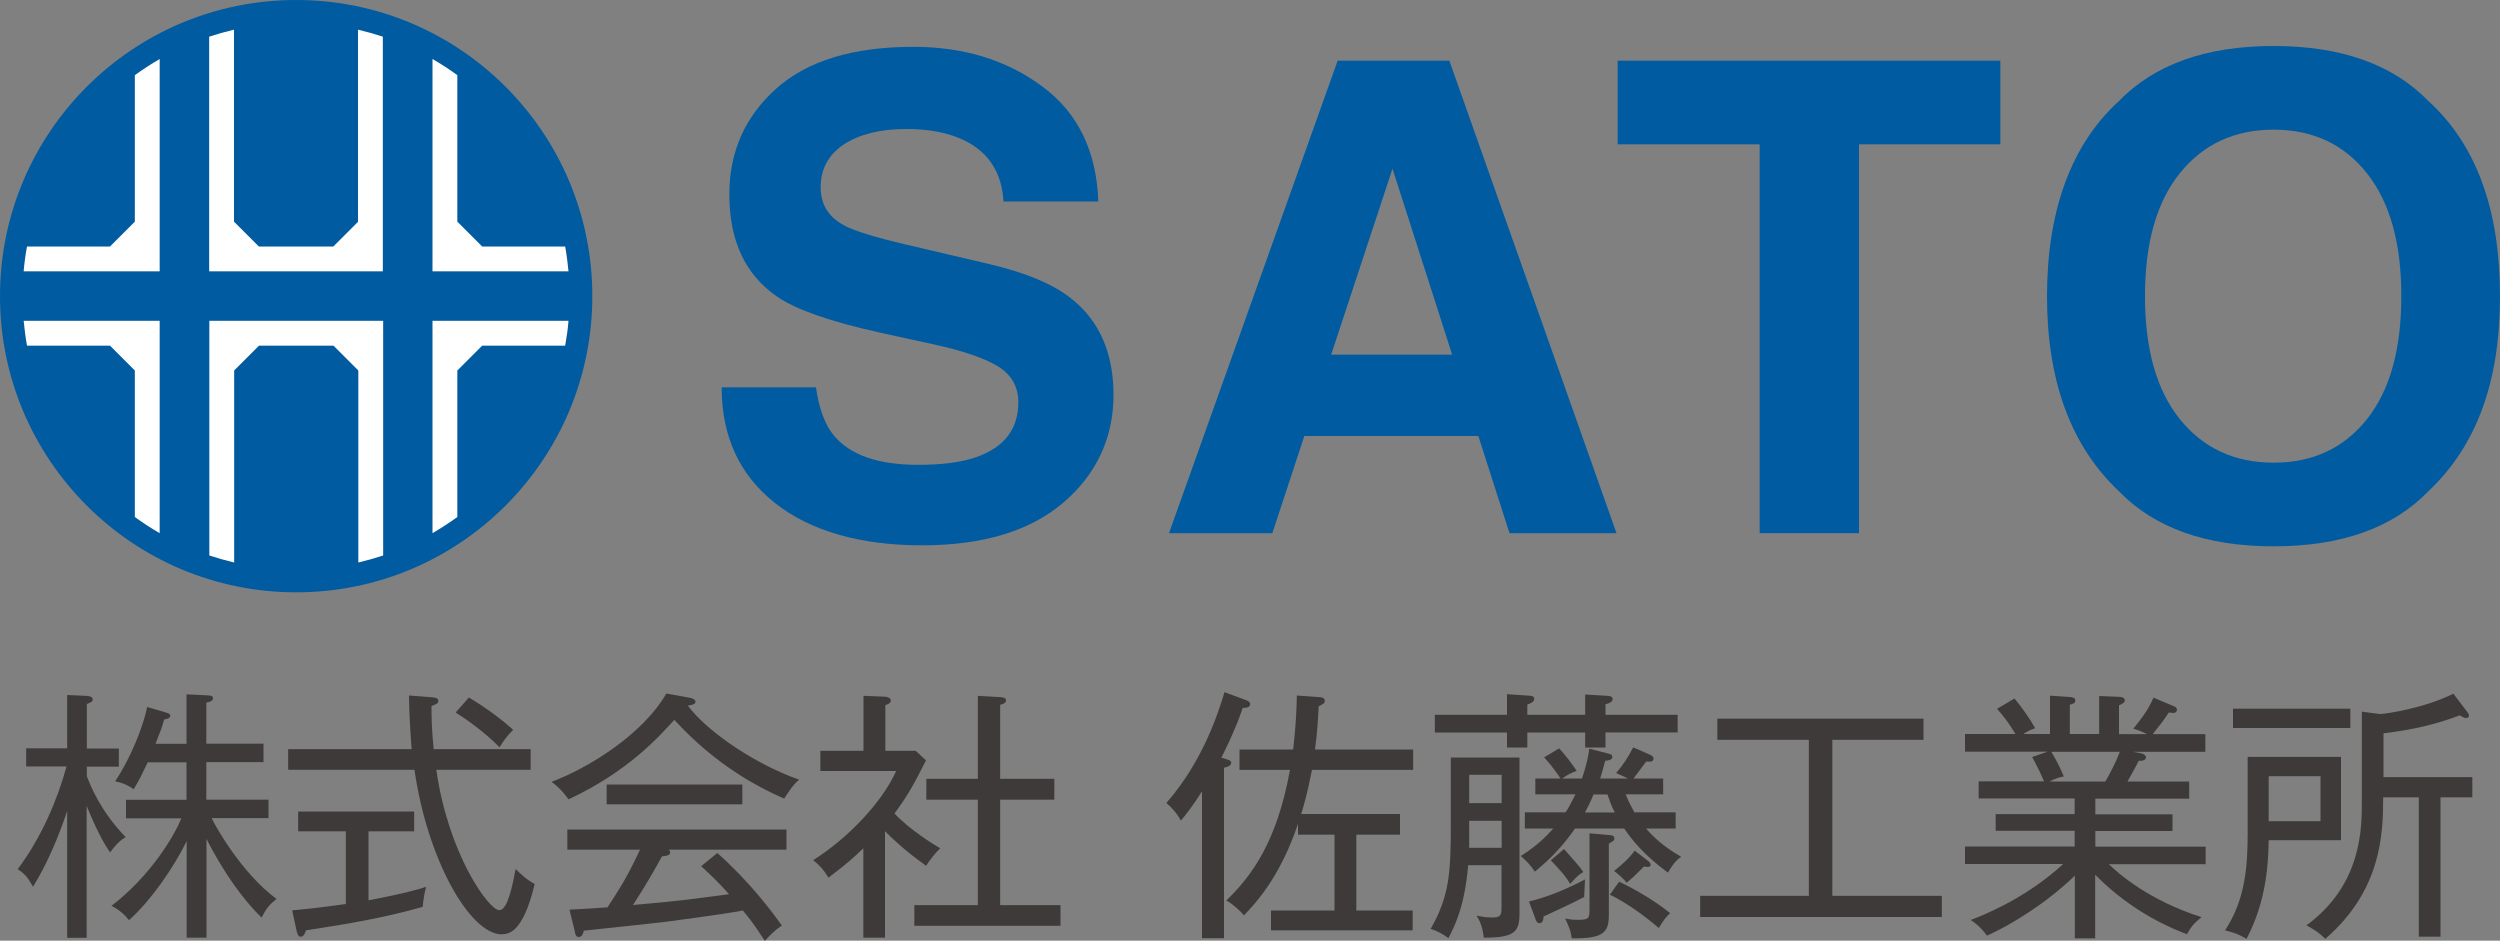 <?xml version="1.0" encoding="UTF-8"?><svg id="_レイヤー_2" xmlns="http://www.w3.org/2000/svg" viewBox="0 0 150 56.44"><rect x="0" y="0" width="150" height="56.44" fill="#808080" stroke="none"/><defs><style>.cls-1{fill:#3e3a39;}.cls-1,.cls-2,.cls-3{stroke-width:0px;}.cls-2{fill:#005ba0;}.cls-3{fill:#fff;}</style></defs><g id="_レイヤー_1-2"><path class="cls-2" d="m48.96,23.24c.18,1.29.54,2.26,1.08,2.9.98,1.17,2.66,1.75,5.05,1.75,1.43,0,2.59-.15,3.48-.46,1.69-.59,2.53-1.69,2.53-3.29,0-.94-.41-1.66-1.24-2.17-.83-.5-2.14-.94-3.94-1.33l-3.07-.67c-3.02-.67-5.09-1.39-6.22-2.17-1.91-1.31-2.87-3.35-2.87-6.14,0-2.54.93-4.65,2.8-6.33,1.87-1.68,4.62-2.52,8.24-2.52,3.02,0,5.6.79,7.74,2.38,2.14,1.58,3.25,3.88,3.36,6.9h-5.69c-.1-1.71-.87-2.92-2.29-3.64-.95-.47-2.12-.71-3.53-.71-1.57,0-2.81.31-3.75.92-.93.62-1.4,1.47-1.4,2.58,0,1.01.46,1.77,1.38,2.27.59.33,1.85.72,3.77,1.17l4.98,1.17c2.18.51,3.82,1.2,4.9,2.06,1.69,1.33,2.54,3.26,2.54,5.79s-1,4.74-3,6.45c-2,1.71-4.83,2.57-8.49,2.57s-6.67-.84-8.81-2.53c-2.14-1.69-3.21-4-3.21-6.95h5.66Z"/><path class="cls-2" d="m80.26,3.64h6.7l10.03,28.35h-6.42l-1.87-5.83h-10.44l-1.92,5.83h-6.2l10.12-28.35Zm-.39,17.64h7.26l-3.58-11.16-3.68,11.16Z"/><path class="cls-2" d="m120.02,3.64v5.02h-8.48v23.33h-5.96V8.66h-8.52V3.64h22.97Z"/><path class="cls-2" d="m145.71,29.47c-2.14,2.21-5.24,3.31-9.29,3.31s-7.15-1.1-9.29-3.31c-2.87-2.71-4.31-6.6-4.31-11.7s1.44-9.09,4.31-11.7c2.14-2.21,5.24-3.31,9.29-3.31s7.15,1.1,9.29,3.31c2.86,2.6,4.29,6.5,4.29,11.7s-1.43,8.99-4.29,11.7Zm-3.7-4.31c1.38-1.73,2.07-4.19,2.07-7.39s-.69-5.64-2.07-7.38c-1.38-1.74-3.24-2.61-5.59-2.61s-4.22.87-5.62,2.6c-1.4,1.73-2.1,4.19-2.1,7.39s.7,5.66,2.1,7.39c1.4,1.73,3.27,2.6,5.62,2.6s4.21-.87,5.59-2.6Z"/><path class="cls-1" d="m6.6,51.14c-.63-.9-1.19-2.27-1.4-2.79v7.92h-1.17v-7.6c-.86,2.55-1.68,3.93-2.05,4.54-.3-.54-.46-.76-.92-1.06,1.41-1.86,2.41-4.22,2.93-6.16H1.57v-1.09h2.46v-3.2l1.13.05c.29.02.4.08.4.22s-.11.17-.35.27v2.67h1.92v1.09h-1.92v.57c.24.62.82,2.09,2.33,3.66-.24.14-.48.3-.94.92Zm9.11,3.93c-1.79-1.73-3.09-4.27-3.32-4.74v5.93h-1.19v-5.79c-.83,1.68-2.21,3.63-3.46,4.74-.27-.33-.54-.59-1.05-.86,2.36-1.81,3.78-4.22,4.19-5.25h-3.32v-1.11h3.63v-2.25h-2.33c-.4.84-.44.94-.84,1.62-.33-.25-.7-.4-1.11-.48.89-1.33,1.67-3.22,1.92-4.46l1.09.32c.17.05.3.1.3.19,0,.16-.19.21-.37.24-.14.49-.17.57-.52,1.46h1.86v-2.97l1.24.06c.21.02.35.02.35.17,0,.19-.25.24-.4.27v2.46h3.43v1.11h-3.43v2.25h3.73v1.11h-3.41c.22.48,1.78,3.28,3.89,4.85-.41.32-.62.57-.89,1.11Z"/><path class="cls-1" d="m30.11,56.06c-1.94,0-4.49-4.57-5.24-9.87h-7.58v-1.24h7.41c-.05-.56-.16-2.25-.16-3.22l1.4.11c.16.02.36.03.36.22,0,.14-.11.19-.41.3,0,.57,0,1.27.13,2.59h5.82v1.24h-5.66c.71,5.03,3.14,8.42,3.78,8.42.49,0,.78-1.43.98-2.47.22.22.62.62,1.14.9-.71,3.01-1.62,3.01-1.97,3.01Zm-4.74-1.65c-2.19.62-4.3,1-7.01,1.41-.08.25-.17.38-.32.38-.13,0-.19-.13-.24-.33l-.27-1.25c.56-.05,1.55-.14,3.22-.38v-4.36h-2.86v-1.19h6.96v1.19h-2.74v4.14c2.11-.4,2.89-.63,3.46-.81-.11.36-.17.82-.21,1.21Zm4.6-9.58c-.97-.97-2.03-1.7-2.63-2.08l.79-.9c.79.46,1.87,1.22,2.66,1.94-.29.27-.62.71-.82,1.05Z"/><path class="cls-1" d="m47.06,47.92c-1.51-.65-4.12-2.01-6.6-4.73-.89.98-2.79,3.12-6.35,4.77-.44-.62-.82-.9-1.02-1.05,2.19-.82,5.46-2.82,6.89-5.3l1.48.27c.08.02.27.1.27.21,0,.17-.16.19-.46.25,1.22,1.62,4.11,3.54,6.68,4.44-.41.32-.82,1.02-.89,1.13Zm-6.95,3.05s.1.08.1.17c0,.21-.29.22-.49.24-.29.52-.92,1.67-1.74,2.92,2.78-.25,3.08-.29,5.76-.65-.73-.82-1.21-1.25-1.67-1.68l.97-.79c1.95,1.74,3.24,3.47,3.87,4.35-.35.24-.63.49-1.02.92-.73-1.11-.89-1.3-1.32-1.82-1.11.22-4.44.65-4.57.67-.79.1-4.25.46-4.97.54-.05.19-.11.38-.32.38-.16,0-.21-.22-.22-.32l-.32-1.32c.36-.02,1.97-.11,2.28-.14.71-1.09,1.19-1.82,1.95-3.46h-4.36v-1.21h13.15v1.21h-7.09Zm-3.71-2.71v-1.19h8.14v1.19h-8.14Z"/><path class="cls-1" d="m55.57,51.95c-1.14-.81-1.98-1.57-2.47-2.08v6.39h-1.3v-5.36c-.57.54-.94.89-2.09,1.76-.32-.51-.52-.73-.92-1.05,2.06-1.3,4.12-3.44,4.98-5.35h-4.55v-1.21h2.59v-3.3l1.24.05c.14,0,.4.05.4.24,0,.14-.16.22-.33.27v2.74h1.82l.62.57c-.73,1.46-1.13,2.16-1.89,3.19.94,1,2.3,1.82,2.74,2.09-.3.29-.63.7-.83,1.03Zm-.71,3.6v-1.24h3.81v-6.33h-3.09v-1.25h3.09v-4.98l1.4.08c.14.02.29.05.29.19s-.11.21-.35.27v4.44h3.25v1.25h-3.25v6.33h3.62v1.24h-8.76Z"/><path class="cls-1" d="m74.56,42.48c-.44,1.35-1.22,2.86-1.28,2.98.48.14.59.17.59.3,0,.19-.24.27-.43.3v10.23h-1.32v-8.81c-.6.95-.98,1.41-1.27,1.76-.22-.44-.6-.84-.87-1.06,2.21-2.52,3.13-5.46,3.49-6.65l1.3.48c.11.05.24.1.24.24,0,.22-.29.22-.44.22Zm4.16,3.71c-.29,1.48-.52,2.25-.65,2.65h5.93v1.24h-2.62v4.55h3.38v1.19h-8.5v-1.19h3.81v-4.55h-2.19v-.65c-1.09,3.25-2.59,4.81-3.24,5.49-.17-.21-.65-.67-1.06-.89,1.55-1.51,3.03-3.51,3.82-7.84h-3.03v-1.22h3.22c.17-1.46.21-2.52.22-3.24l1.36.1c.08,0,.32.02.32.22,0,.14-.1.19-.37.33-.06,1.46-.17,2.16-.22,2.59h5.89v1.22h-6.08Z"/><path class="cls-1" d="m89.03,56.26c-.08-.6-.17-.87-.43-1.32.24.05.56.11.89.11.57,0,.6-.13.6-.63v-2.51h-2c-.21,2.54-.86,3.76-1.19,4.38-.29-.24-.73-.46-1.06-.56,1.13-1.97,1.21-3.39,1.21-6.33v-3.95h4.12v9.33c0,1.13-.27,1.48-2.14,1.48Zm7.3-12.31v.9h-1.22v-.9h-3.47v.9h-1.22v-.9h-4.33v-1.06h4.33v-1.24l1.19.08c.32.02.44.03.44.21,0,.19-.27.29-.41.33v.62h3.47v-1.22l1.33.08c.09,0,.32.02.32.19,0,.19-.22.25-.43.32v.63h4.33v1.06h-4.33Zm-6.23,2.54h-1.95v1.7h1.95v-1.7Zm0,2.76h-1.95v1.62h1.95v-1.62Zm9.95,3.09c-1.4-1.03-2.13-1.94-2.6-2.63h-2.95c-.75,1.09-1.52,1.86-2.41,2.59-.24-.37-.46-.6-.84-.94.98-.63,1.44-1.09,1.95-1.65h-1.71v-.97h2.44c.16-.22.3-.49.6-1.08h-2.41v-.95h1.51c-.16-.24-.51-.76-.98-1.27l.9-.54c.46.52.75.9,1.05,1.35-.43.17-.51.22-.87.46h1.19c.29-.84.38-1.38.44-1.79l1.16.3c.11.03.22.06.22.19,0,.19-.22.21-.43.24-.13.52-.25.9-.3,1.06h1.67l-.71-.33c.38-.44.75-.98,1.02-1.54l1,.44c.11.05.22.11.22.24,0,.21-.24.19-.44.17-.32.44-.48.65-.76,1.02h1.78v.95h-2.25c.21.52.37.79.52,1.08h2.48v.97h-1.78c.79.92,1.62,1.4,2.11,1.7-.21.14-.41.3-.79.94Zm-5,1.48c-.71.38-1.9.92-2.44,1.17,0,.13-.02.4-.24.4-.16,0-.21-.14-.27-.33l-.36-.97c.97-.24,1.97-.6,3.36-1.32-.02.25-.03.84-.05,1.05Zm-.84-.79c-.27-.44-.44-.65-1.16-1.41l.79-.68c.82.94.92,1.03,1.16,1.38-.16.09-.35.21-.79.71Zm2.32-2.41v4.3c0,1.05-.36,1.4-2.22,1.38-.08-.49-.16-.67-.4-1.19.14.03.36.08.75.08.71,0,.71-.1.71-.73v-4.46l1.25.11c.1.02.24.03.24.19,0,.13-.05.16-.33.32Zm-.08-2.95h-.84c-.16.4-.32.71-.51,1.08h1.79c-.13-.24-.25-.51-.44-1.08Zm3.08,8.01c-.89-.76-1.98-1.54-2.94-2l.56-.78c1.02.49,2.17,1.17,3.06,1.89-.24.21-.44.48-.68.89Zm-.67-3.66c-.08,0-.11-.02-.22-.03-.56.56-.65.65-1.05.98-.17-.27-.68-.67-.75-.71.38-.3.89-.73,1.24-1.22l.79.6c.1.08.17.17.17.25,0,.11-.13.13-.19.13Z"/><path class="cls-1" d="m102.01,55.02v-1.27h6.52v-9.36h-5.49v-1.27h12.37v1.27h-5.47v9.36h6.57v1.27h-14.5Z"/><path class="cls-1" d="m126.52,51.84c.56.55,2.38,2.17,5.57,3.19-.43.35-.63.57-.87,1.02-.67-.24-3.24-1.24-5.51-3.57v3.82h-1.22v-3.76c-1.68,1.63-3.82,2.95-5.27,3.6-.44-.59-.79-.82-.98-.94,1.22-.46,3.52-1.49,5.55-3.36h-5.89v-1.05h6.58v-.94h-4.74v-1h4.74v-.94h-5.76v-1.03h3.92c-.14-.36-.46-1-.71-1.46l.92-.32h-4.95v-1.06h3.03c-.48-.79-.84-1.21-1.11-1.51l1.05-.62c.46.56.89,1.16,1.24,1.78-.13.05-.4.14-.71.35h1.6v-2.3l1.19.08c.14.02.33.03.33.21,0,.16-.14.21-.33.25v1.76h1.76v-2.28l1.19.05c.08,0,.35.02.35.21,0,.16-.24.25-.35.3v1.73h1.68c-.27-.14-.54-.25-.82-.33.57-.7.92-1.19,1.21-1.86l1.28.54c.06.03.13.11.13.19,0,.06-.05.19-.24.19-.05,0-.06-.02-.25-.03-.35.52-.4.59-.97,1.3h3.16v1.06h-4.35l.46.08c.25.05.33.17.33.24,0,.05,0,.24-.44.22-.08.16-.14.3-.67,1.24h3.7v1.03h-5.63v.94h4.63v1h-4.63v.94h6.62v1.05h-5.81Zm-3.44-6.73c.14.22.54.94.75,1.48-.19.03-.48.1-.86.3h3.35c.29-.49.65-1.19.87-1.78h-4.11Z"/><path class="cls-1" d="m136.12,50.41c-.02,1.19-.08,3.57-1.33,5.92-.52-.3-.62-.33-1.29-.51,1.21-1.82,1.36-3.81,1.36-5.84v-4.57h5.6v5h-4.35Zm-2.14-6.73v-1.16h7.04v1.16h-7.04Zm5.25,2.89h-3.11v2.7h3.11v-2.7Zm7.2,1.27v8.36h-1.3v-8.36h-2.14c0,2.19-.1,5.57-3.47,8.49-.43-.41-.48-.43-1.13-.81,3.32-2.44,3.32-5.81,3.32-7.44v-5.38l1.08.14c.36,0,2.71-.36,4.41-1.22l.86,1.13c.05.06.08.14.08.17,0,.13-.11.16-.17.16-.11,0-.22-.06-.38-.16-1.52.57-2.87.87-4.58,1.08v2.63h5.33v1.21h-1.89Z"/><circle class="cls-2" cx="17.77" cy="17.77" r="17.77"/><path class="cls-3" d="m8.09,13.3l-1.49,1.49h0s-4.98,0-4.98,0c-.09.49-.16.99-.2,1.49h8.16V3.54c-.51.3-1.01.62-1.49.97v8.79Z"/><path class="cls-3" d="m25.95,19.25v12.74c.51-.3,1.01-.62,1.49-.97v-8.79l1.49-1.49h0s4.98,0,4.98,0c.09-.49.16-.99.2-1.49h-8.16Z"/><path class="cls-3" d="m1.42,19.25c.05.5.11,1,.2,1.49h4.98s1.49,1.49,1.49,1.49v8.79c.48.35.97.67,1.49.97v-12.74H1.42Z"/><path class="cls-3" d="m34.11,16.28c-.05-.5-.11-1-.2-1.49h-4.98s-1.49-1.49-1.49-1.49V4.51c-.48-.35-.97-.67-1.49-.97v12.74h8.16Z"/><path class="cls-3" d="m21.49,19.25h-8.93v14.08c.49.16.98.3,1.49.42v-11.52h0s1.49-1.49,1.49-1.49h0s4.47,0,4.47,0h0s1.49,1.49,1.49,1.49h0s0,11.52,0,11.52c.51-.12,1-.26,1.49-.42v-14.08h-1.49Z"/><path class="cls-3" d="m21.49,13.3h0s-1.49,1.49-1.49,1.49h0s-4.47,0-4.47,0h0s-1.49-1.49-1.49-1.49h0s0-11.52,0-11.52c-.51.12-1,.26-1.49.42v14.08h10.42V2.2c-.49-.16-.98-.3-1.49-.42v11.52Z"/></g></svg>